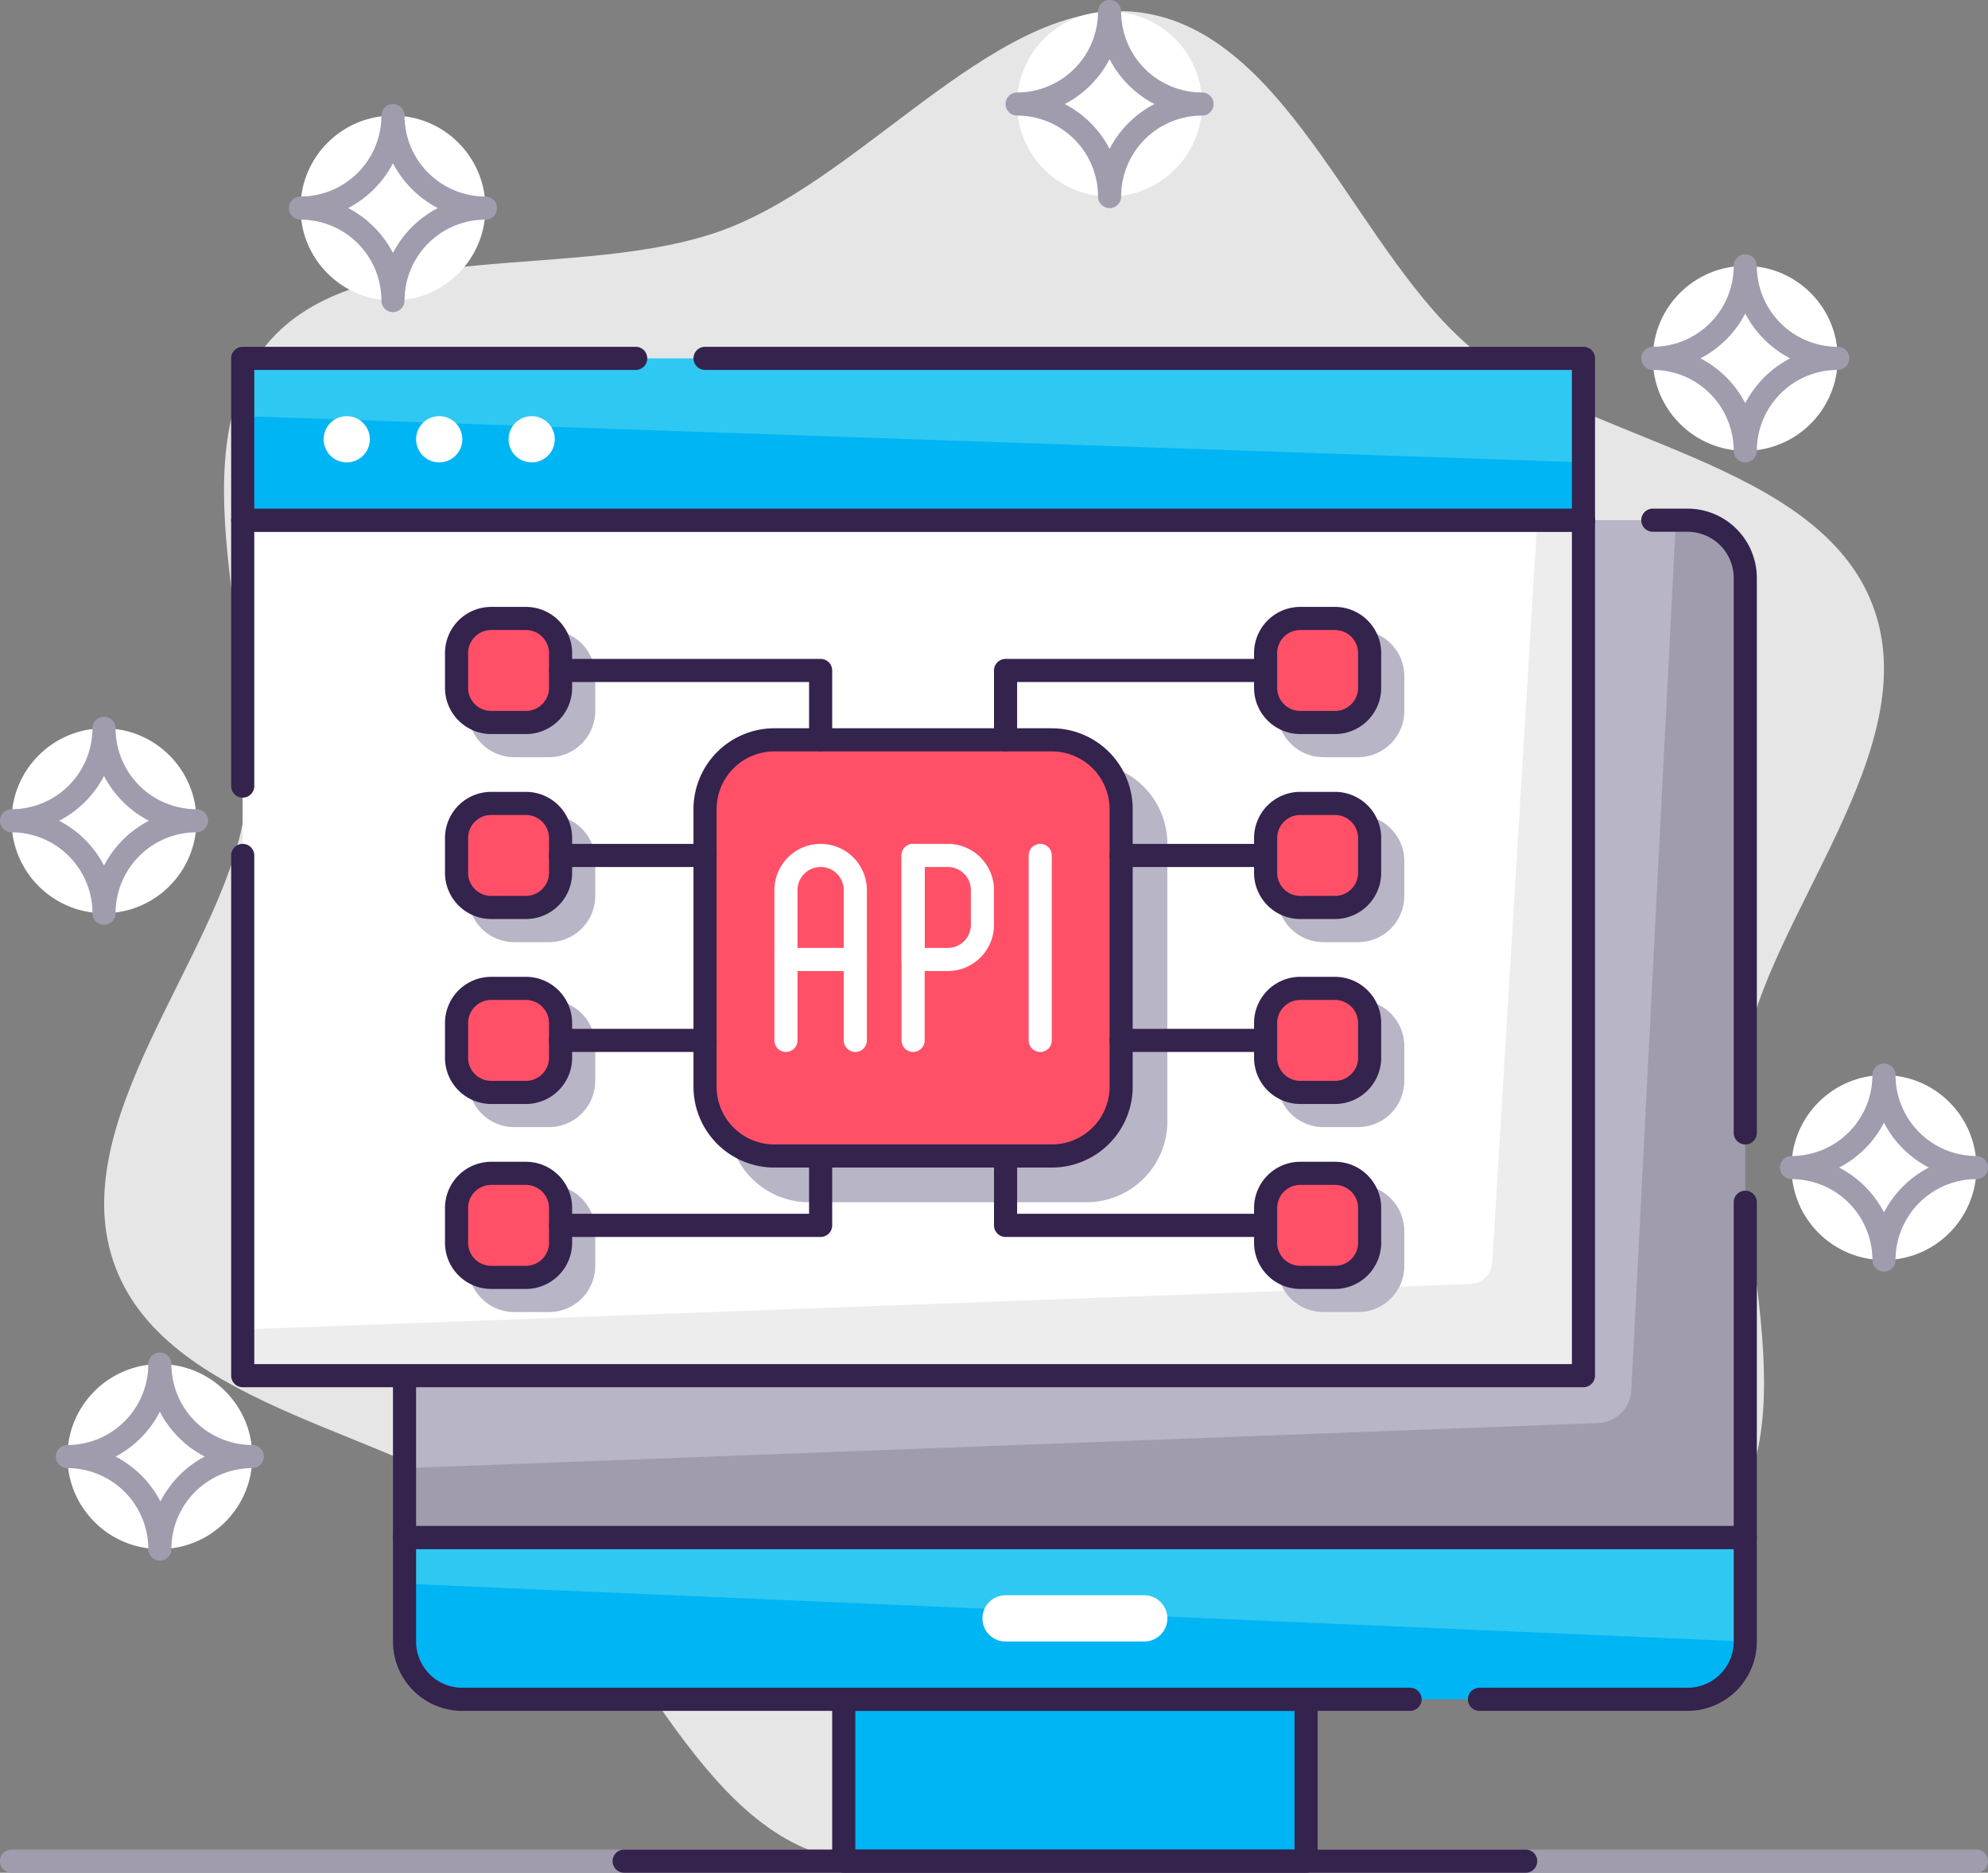 <svg xmlns="http://www.w3.org/2000/svg" viewBox="0 0 172 162"><rect x="0" y="0" width="172" height="162" fill="#808080" stroke="none"/><defs><style>.cls-1{fill:#e6e6e6;}.cls-2{fill:#a09cad;}.cls-3{fill:#00b5f4;}.cls-4{fill:#34234d;}.cls-5{fill:#2fc8f2;}.cls-6{fill:#b8b5c6;}.cls-7{fill:#fff;}.cls-8{fill:#ededed;}.cls-9{fill:#ff5067;}</style></defs><title>Asset 31</title><g id="Layer_2" data-name="Layer 2"><g id="Layer_1-2" data-name="Layer 1"><path class="cls-1" d="M150.87,91.5c2-12.26,15.89-26.7,11.15-39.15s-24.75-14.12-34.43-22c-10-8.11-15.8-27.13-28.52-29.21-12.32-2-23.83,14-36.35,18.7s-31.79.33-39.68,10c-8.15,9.94.17,28-1.91,40.67C19.11,82.76,5.24,97.2,10,109.65s24.75,14.12,34.43,22c10,8.1,15.8,27.12,28.52,29.2,12.32,2,23.83-14,36.35-18.7s31.79-.33,39.68-10C157.11,122.23,148.79,104.15,150.87,91.5Z"/><path class="cls-2" d="M171,162H1a1,1,0,0,1,0-2H171a1,1,0,0,1,0,2Z"/><rect class="cls-3" x="73" y="147" width="40" height="14"/><path class="cls-4" d="M113,162H73a1,1,0,0,1-1-1V147a1,1,0,0,1,1-1h40a1,1,0,0,1,1,1v14A1,1,0,0,1,113,162Zm-39-2h38V148H74Z"/><path class="cls-3" d="M35,133H151a0,0,0,0,1,0,0v9a5,5,0,0,1-5,5H40a5,5,0,0,1-5-5v-9A0,0,0,0,1,35,133Z"/><polygon class="cls-5" points="151 142 35 137 35 133 151 133 151 142"/><path class="cls-4" d="M146,148H128a1,1,0,0,1,0-2h18a4,4,0,0,0,4-4v-8H36v8a4,4,0,0,0,4,4h82a1,1,0,0,1,0,2H40a6,6,0,0,1-6-6v-9a1,1,0,0,1,1-1H151a1,1,0,0,1,1,1v9A6,6,0,0,1,146,148Z"/><path class="cls-2" d="M40,45H146a5,5,0,0,1,5,5v83a0,0,0,0,1,0,0H35a0,0,0,0,1,0,0V50A5,5,0,0,1,40,45Z"/><path class="cls-6" d="M138.26,123.1,35,127V50a5,5,0,0,1,5-5H145l-3.86,75.26A3,3,0,0,1,138.26,123.1Z"/><path class="cls-4" d="M35,114a1,1,0,0,1-1-1V50a6,6,0,0,1,6-6h97a1,1,0,0,1,0,2H40a4,4,0,0,0-4,4v63A1,1,0,0,1,35,114Z"/><path class="cls-4" d="M151,99a1,1,0,0,1-1-1V50a4,4,0,0,0-4-4h-3a1,1,0,0,1,0-2h3a6,6,0,0,1,6,6V98A1,1,0,0,1,151,99Z"/><path class="cls-4" d="M151,134H35a1,1,0,0,1-1-1V119a1,1,0,0,1,2,0v13H150V104a1,1,0,0,1,2,0v29A1,1,0,0,1,151,134Z"/><path class="cls-4" d="M132,162H54a1,1,0,0,1,0-2h78a1,1,0,0,1,0,2Z"/><path class="cls-7" d="M99,142H87a2,2,0,0,1,0-4H99a2,2,0,0,1,0,4Z"/><rect class="cls-8" x="21" y="45" width="116" height="74"/><path class="cls-7" d="M127.19,111.07,21,115V45H133l-3.89,64.19A2,2,0,0,1,127.19,111.07Z"/><path class="cls-4" d="M137,120H21a1,1,0,0,1-1-1V74a1,1,0,0,1,2,0v44H136V46H22V68a1,1,0,0,1-2,0V45a1,1,0,0,1,1-1H137a1,1,0,0,1,1,1v74A1,1,0,0,1,137,120Z"/><rect class="cls-5" x="21" y="31" width="116" height="14"/><polygon class="cls-3" points="137 45 21 45 21 36 137 40 137 45"/><path class="cls-4" d="M137,46H21a1,1,0,0,1-1-1V31a1,1,0,0,1,1-1H55a1,1,0,0,1,0,2H22V44H136V32H61a1,1,0,0,1,0-2h76a1,1,0,0,1,1,1V45A1,1,0,0,1,137,46Z"/><circle class="cls-7" cx="30" cy="38" r="2"/><circle class="cls-7" cx="38" cy="38" r="2"/><circle class="cls-7" cx="46" cy="38" r="2"/><rect class="cls-6" x="41.5" y="55.5" width="9" height="9" rx="3"/><path class="cls-6" d="M47.5,65.5h-3a4,4,0,0,1-4-4v-3a4,4,0,0,1,4-4h3a4,4,0,0,1,4,4v3A4,4,0,0,1,47.5,65.5Zm-3-9a2,2,0,0,0-2,2v3a2,2,0,0,0,2,2h3a2,2,0,0,0,2-2v-3a2,2,0,0,0-2-2Z"/><rect class="cls-6" x="41.5" y="71.5" width="9" height="9" rx="3"/><path class="cls-6" d="M47.5,81.5h-3a4,4,0,0,1-4-4v-3a4,4,0,0,1,4-4h3a4,4,0,0,1,4,4v3A4,4,0,0,1,47.5,81.5Zm-3-9a2,2,0,0,0-2,2v3a2,2,0,0,0,2,2h3a2,2,0,0,0,2-2v-3a2,2,0,0,0-2-2Z"/><rect class="cls-6" x="41.5" y="87.5" width="9" height="9" rx="3"/><path class="cls-6" d="M47.5,97.5h-3a4,4,0,0,1-4-4v-3a4,4,0,0,1,4-4h3a4,4,0,0,1,4,4v3A4,4,0,0,1,47.5,97.5Zm-3-9a2,2,0,0,0-2,2v3a2,2,0,0,0,2,2h3a2,2,0,0,0,2-2v-3a2,2,0,0,0-2-2Z"/><rect class="cls-6" x="41.5" y="103.5" width="9" height="9" rx="3"/><path class="cls-6" d="M47.5,113.5h-3a4,4,0,0,1-4-4v-3a4,4,0,0,1,4-4h3a4,4,0,0,1,4,4v3A4,4,0,0,1,47.5,113.5Zm-3-9a2,2,0,0,0-2,2v3a2,2,0,0,0,2,2h3a2,2,0,0,0,2-2v-3a2,2,0,0,0-2-2Z"/><rect class="cls-6" x="111.5" y="55.5" width="9" height="9" rx="3"/><path class="cls-6" d="M117.5,65.5h-3a4,4,0,0,1-4-4v-3a4,4,0,0,1,4-4h3a4,4,0,0,1,4,4v3A4,4,0,0,1,117.5,65.5Zm-3-9a2,2,0,0,0-2,2v3a2,2,0,0,0,2,2h3a2,2,0,0,0,2-2v-3a2,2,0,0,0-2-2Z"/><rect class="cls-6" x="111.5" y="71.5" width="9" height="9" rx="3"/><path class="cls-6" d="M117.5,81.5h-3a4,4,0,0,1-4-4v-3a4,4,0,0,1,4-4h3a4,4,0,0,1,4,4v3A4,4,0,0,1,117.5,81.5Zm-3-9a2,2,0,0,0-2,2v3a2,2,0,0,0,2,2h3a2,2,0,0,0,2-2v-3a2,2,0,0,0-2-2Z"/><rect class="cls-6" x="111.5" y="87.5" width="9" height="9" rx="3"/><path class="cls-6" d="M117.5,97.5h-3a4,4,0,0,1-4-4v-3a4,4,0,0,1,4-4h3a4,4,0,0,1,4,4v3A4,4,0,0,1,117.5,97.5Zm-3-9a2,2,0,0,0-2,2v3a2,2,0,0,0,2,2h3a2,2,0,0,0,2-2v-3a2,2,0,0,0-2-2Z"/><rect class="cls-6" x="111.5" y="103.5" width="9" height="9" rx="3"/><path class="cls-6" d="M117.5,113.5h-3a4,4,0,0,1-4-4v-3a4,4,0,0,1,4-4h3a4,4,0,0,1,4,4v3A4,4,0,0,1,117.5,113.5Zm-3-9a2,2,0,0,0-2,2v3a2,2,0,0,0,2,2h3a2,2,0,0,0,2-2v-3a2,2,0,0,0-2-2Z"/><rect class="cls-9" x="39.5" y="53.5" width="9" height="9" rx="3"/><path class="cls-4" d="M45.5,63.5h-3a4,4,0,0,1-4-4v-3a4,4,0,0,1,4-4h3a4,4,0,0,1,4,4v3A4,4,0,0,1,45.5,63.5Zm-3-9a2,2,0,0,0-2,2v3a2,2,0,0,0,2,2h3a2,2,0,0,0,2-2v-3a2,2,0,0,0-2-2Z"/><rect class="cls-9" x="39.5" y="69.5" width="9" height="9" rx="3"/><path class="cls-4" d="M45.5,79.5h-3a4,4,0,0,1-4-4v-3a4,4,0,0,1,4-4h3a4,4,0,0,1,4,4v3A4,4,0,0,1,45.5,79.5Zm-3-9a2,2,0,0,0-2,2v3a2,2,0,0,0,2,2h3a2,2,0,0,0,2-2v-3a2,2,0,0,0-2-2Z"/><rect class="cls-9" x="39.5" y="85.5" width="9" height="9" rx="3"/><path class="cls-4" d="M45.5,95.5h-3a4,4,0,0,1-4-4v-3a4,4,0,0,1,4-4h3a4,4,0,0,1,4,4v3A4,4,0,0,1,45.5,95.5Zm-3-9a2,2,0,0,0-2,2v3a2,2,0,0,0,2,2h3a2,2,0,0,0,2-2v-3a2,2,0,0,0-2-2Z"/><rect class="cls-9" x="39.5" y="101.5" width="9" height="9" rx="3"/><path class="cls-4" d="M45.5,111.5h-3a4,4,0,0,1-4-4v-3a4,4,0,0,1,4-4h3a4,4,0,0,1,4,4v3A4,4,0,0,1,45.5,111.5Zm-3-9a2,2,0,0,0-2,2v3a2,2,0,0,0,2,2h3a2,2,0,0,0,2-2v-3a2,2,0,0,0-2-2Z"/><rect class="cls-9" x="109.5" y="53.5" width="9" height="9" rx="3"/><path class="cls-4" d="M115.5,63.5h-3a4,4,0,0,1-4-4v-3a4,4,0,0,1,4-4h3a4,4,0,0,1,4,4v3A4,4,0,0,1,115.5,63.5Zm-3-9a2,2,0,0,0-2,2v3a2,2,0,0,0,2,2h3a2,2,0,0,0,2-2v-3a2,2,0,0,0-2-2Z"/><rect class="cls-9" x="109.5" y="69.5" width="9" height="9" rx="3"/><path class="cls-4" d="M115.5,79.5h-3a4,4,0,0,1-4-4v-3a4,4,0,0,1,4-4h3a4,4,0,0,1,4,4v3A4,4,0,0,1,115.5,79.5Zm-3-9a2,2,0,0,0-2,2v3a2,2,0,0,0,2,2h3a2,2,0,0,0,2-2v-3a2,2,0,0,0-2-2Z"/><rect class="cls-9" x="109.5" y="85.5" width="9" height="9" rx="3"/><path class="cls-4" d="M115.5,95.5h-3a4,4,0,0,1-4-4v-3a4,4,0,0,1,4-4h3a4,4,0,0,1,4,4v3A4,4,0,0,1,115.5,95.5Zm-3-9a2,2,0,0,0-2,2v3a2,2,0,0,0,2,2h3a2,2,0,0,0,2-2v-3a2,2,0,0,0-2-2Z"/><rect class="cls-9" x="109.5" y="101.5" width="9" height="9" rx="3"/><path class="cls-4" d="M115.5,111.5h-3a4,4,0,0,1-4-4v-3a4,4,0,0,1,4-4h3a4,4,0,0,1,4,4v3A4,4,0,0,1,115.5,111.5Zm-3-9a2,2,0,0,0-2,2v3a2,2,0,0,0,2,2h3a2,2,0,0,0,2-2v-3a2,2,0,0,0-2-2Z"/><rect class="cls-6" x="64" y="67" width="36" height="36" rx="6"/><path class="cls-6" d="M94,104H70a7,7,0,0,1-7-7V73a7,7,0,0,1,7-7H94a7,7,0,0,1,7,7V97A7,7,0,0,1,94,104ZM70,68a5,5,0,0,0-5,5V97a5,5,0,0,0,5,5H94a5,5,0,0,0,5-5V73a5,5,0,0,0-5-5Z"/><rect class="cls-9" x="61" y="64" width="36" height="36" rx="6"/><path class="cls-4" d="M91,101H67a7,7,0,0,1-7-7V70a7,7,0,0,1,7-7H91a7,7,0,0,1,7,7V94A7,7,0,0,1,91,101ZM67,65a5,5,0,0,0-5,5V94a5,5,0,0,0,5,5H91a5,5,0,0,0,5-5V70a5,5,0,0,0-5-5Z"/><path class="cls-7" d="M74,84H68a1,1,0,0,1,0-2h6a1,1,0,0,1,0,2Z"/><path class="cls-7" d="M74,91a1,1,0,0,1-1-1V77a2,2,0,0,0-4,0V90a1,1,0,0,1-2,0V77a4,4,0,0,1,8,0V90A1,1,0,0,1,74,91Z"/><path class="cls-7" d="M82,84H79a1,1,0,0,1-1-1V74a1,1,0,0,1,1-1h3a4,4,0,0,1,4,4v3A4,4,0,0,1,82,84Zm-2-2h2a2,2,0,0,0,2-2V77a2,2,0,0,0-2-2H80Z"/><path class="cls-7" d="M90,91a1,1,0,0,1-1-1V74a1,1,0,0,1,2,0V90A1,1,0,0,1,90,91Z"/><path class="cls-7" d="M79,91a1,1,0,0,1-1-1V74a1,1,0,0,1,2,0V90A1,1,0,0,1,79,91Z"/><path class="cls-4" d="M109.5,75H97a1,1,0,0,1,0-2h12.5a1,1,0,0,1,0,2Z"/><path class="cls-4" d="M87,65a1,1,0,0,1-1-1V58a1,1,0,0,1,1-1h22.5a1,1,0,0,1,0,2H88v5A1,1,0,0,1,87,65Z"/><path class="cls-4" d="M109.5,107H87a1,1,0,0,1-1-1v-6a1,1,0,0,1,2,0v5h21.5a1,1,0,0,1,0,2Z"/><path class="cls-4" d="M109.5,91H97a1,1,0,0,1,0-2h12.5a1,1,0,0,1,0,2Z"/><path class="cls-4" d="M61,75H48.5a1,1,0,0,1,0-2H61a1,1,0,0,1,0,2Z"/><path class="cls-4" d="M61,91H48.5a1,1,0,0,1,0-2H61a1,1,0,0,1,0,2Z"/><path class="cls-4" d="M71,107H48.5a1,1,0,0,1,0-2H70v-5a1,1,0,0,1,2,0v6A1,1,0,0,1,71,107Z"/><path class="cls-4" d="M71,65a1,1,0,0,1-1-1V59H48.5a1,1,0,0,1,0-2H71a1,1,0,0,1,1,1v6A1,1,0,0,1,71,65Z"/><circle class="cls-7" cx="163" cy="101" r="8"/><path class="cls-2" d="M163,110a1,1,0,0,1-1-1,7,7,0,0,0-7-7,1,1,0,0,1,0-2,7,7,0,0,0,7-7,1,1,0,0,1,2,0,7,7,0,0,0,7,7,1,1,0,0,1,0,2,7,7,0,0,0-7,7A1,1,0,0,1,163,110Zm-3.88-9a9.08,9.08,0,0,1,3.88,3.88,9.08,9.08,0,0,1,3.88-3.88A9.08,9.08,0,0,1,163,97.12,9.08,9.08,0,0,1,159.12,101Z"/><circle class="cls-7" cx="151" cy="31" r="8"/><path class="cls-2" d="M151,40a1,1,0,0,1-1-1,7,7,0,0,0-7-7,1,1,0,0,1,0-2,7,7,0,0,0,7-7,1,1,0,0,1,2,0,7,7,0,0,0,7,7,1,1,0,0,1,0,2,7,7,0,0,0-7,7A1,1,0,0,1,151,40Zm-3.88-9A9.08,9.08,0,0,1,151,34.88,9.08,9.08,0,0,1,154.88,31,9.08,9.08,0,0,1,151,27.12,9.08,9.08,0,0,1,147.12,31Z"/><circle class="cls-7" cx="96" cy="9" r="8"/><path class="cls-2" d="M96,18a1,1,0,0,1-1-1,7,7,0,0,0-7-7,1,1,0,0,1,0-2,7,7,0,0,0,7-7,1,1,0,0,1,2,0,7,7,0,0,0,7,7,1,1,0,0,1,0,2,7,7,0,0,0-7,7A1,1,0,0,1,96,18ZM92.12,9A9.08,9.08,0,0,1,96,12.88,9.08,9.08,0,0,1,99.88,9,9.08,9.08,0,0,1,96,5.12,9.08,9.08,0,0,1,92.12,9Z"/><circle class="cls-7" cx="34" cy="18" r="8"/><path class="cls-2" d="M34,27a1,1,0,0,1-1-1,7,7,0,0,0-7-7,1,1,0,0,1,0-2,7,7,0,0,0,7-7,1,1,0,0,1,2,0,7,7,0,0,0,7,7,1,1,0,0,1,0,2,7,7,0,0,0-7,7A1,1,0,0,1,34,27Zm-3.88-9A9.08,9.08,0,0,1,34,21.88,9.08,9.08,0,0,1,37.88,18,9.08,9.08,0,0,1,34,14.12,9.08,9.08,0,0,1,30.12,18Z"/><circle class="cls-7" cx="9" cy="71" r="8"/><path class="cls-2" d="M9,80a1,1,0,0,1-1-1,7,7,0,0,0-7-7,1,1,0,0,1,0-2,7,7,0,0,0,7-7,1,1,0,0,1,2,0,7,7,0,0,0,7,7,1,1,0,0,1,0,2,7,7,0,0,0-7,7A1,1,0,0,1,9,80ZM5.12,71A9.08,9.08,0,0,1,9,74.88,9.08,9.08,0,0,1,12.88,71,9.08,9.08,0,0,1,9,67.12,9.08,9.08,0,0,1,5.12,71Z"/><circle class="cls-7" cx="13.83" cy="126" r="8"/><path class="cls-2" d="M13.83,135a1,1,0,0,1-1-1,7,7,0,0,0-7-7,1,1,0,0,1,0-2,7,7,0,0,0,7-7,1,1,0,0,1,2,0,7,7,0,0,0,7,7,1,1,0,0,1,0,2,7,7,0,0,0-7,7A1,1,0,0,1,13.83,135ZM10,126a9.08,9.08,0,0,1,3.88,3.88A9.08,9.08,0,0,1,17.71,126a9.08,9.08,0,0,1-3.88-3.88A9.08,9.08,0,0,1,10,126Z"/></g></g></svg>